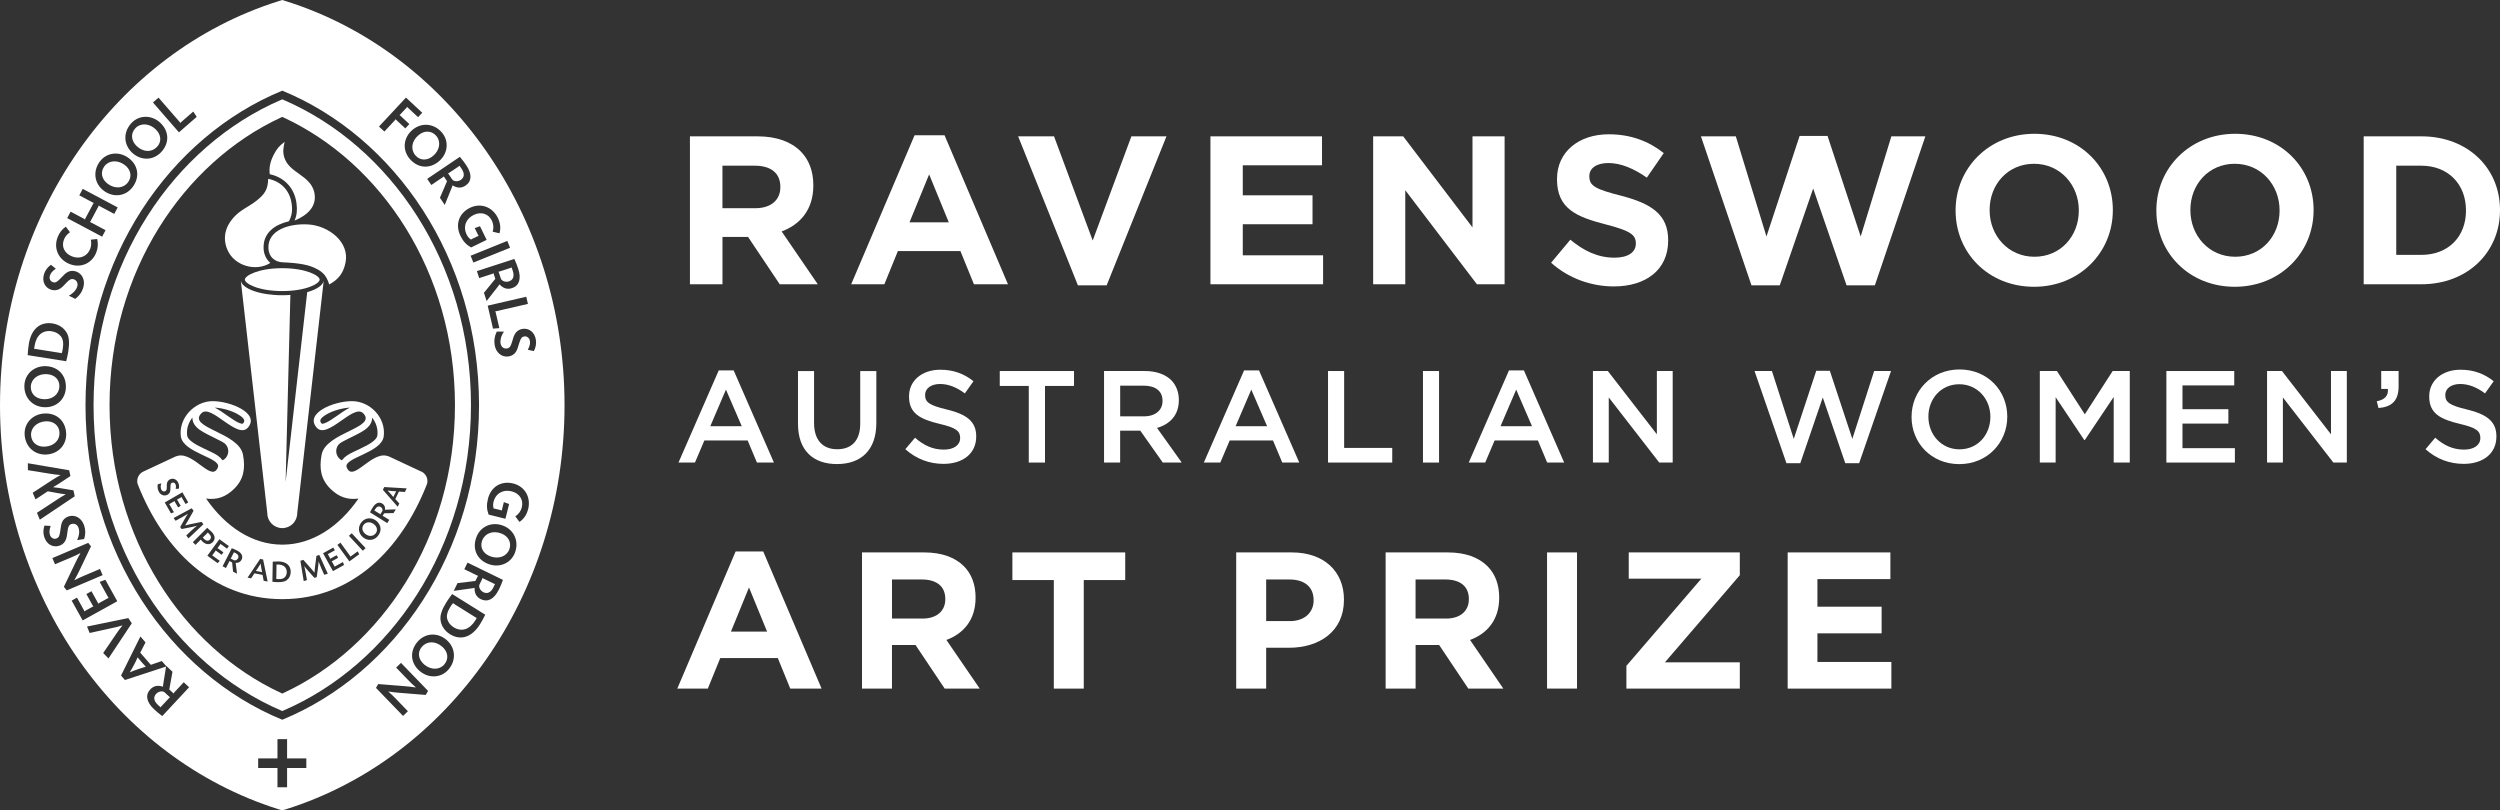 <?xml version="1.0" encoding="UTF-8"?><svg id="Layer_1" xmlns="http://www.w3.org/2000/svg" viewBox="0 0 813.42 263.68"><rect x="0" y="0" width="813.42" height="263.68" fill="#333333" stroke="none"/><defs><style>.cls-1{fill-rule:evenodd;}.cls-1,.cls-2{fill:#fff;stroke-width:0px;}</style></defs><path class="cls-2" d="M92.18,32.47l-.34-.15-.34.15c-34.81,14.96-61.06,52.98-61.06,99.36s26.26,84.41,61.06,99.37l.34.15.34-.15c34.81-14.96,61.06-52.99,61.06-99.37s-26.26-84.41-61.06-99.36M92.2,225.49l-.36.17-.37-.17c-31.75-14.69-55.83-50.15-55.83-93.65s24.08-78.95,55.83-93.64l.37-.17.36.17c31.75,14.69,55.83,50.15,55.83,93.64s-24.08,78.95-55.83,93.65"/><path class="cls-2" d="M85.01,184.82c-.12-.65-.14-.8-.21-1.4h-.03c-.3.53-.39.67-.74,1.21l-.28.42c-.25.38-.29.42-.5.72.36.05.44.07.86.15l.35.07c.42.08.49.09.84.18-.09-.35-.1-.42-.19-.83l-.1-.51ZM68.07,173.71c-.11-.12-.22-.21-.48-.45-.05.09-.07.11-.14.19l-1.31,1.31c-.07.07-.09.09-.18.14.27.28.26.27.44.46.67.67,1.35.75,1.87.24.54-.54.47-1.2-.2-1.87M76.64,179.96c-.12-.06-.24-.13-.55-.27-.02.1-.03.13-.08.23l-.84,1.65c-.05.1-.06.12-.13.19.1.02.12.03.22.08l.88.44c.4.2,1.04-.1,1.3-.61.34-.68.07-1.28-.79-1.72M90.41,183.67c-.21,0-.28,0-.47.01.03.1.03.13.03.24l-.07,4.2c0,.11,0,.13-.04.23.31.06.48.07.79.08.98.02,1.64-.19,2.06-.66.36-.4.58-.96.59-1.56.03-1.57-1.03-2.51-2.87-2.54M118.42,170.63c-.8.92-.66,2.13.35,3.01,1.12.98,2.53.97,3.39-.01.78-.89.63-2.1-.37-2.96-1.1-.96-2.55-.97-3.37-.03M123.89,164.97c-.64-.4-1.27-.18-1.78.64-.07.11-.14.23-.31.52.1.03.13.04.22.1l1.57.98c.09.06.11.07.18.15.03-.1.04-.12.1-.22l.52-.83c.24-.38,0-1.04-.49-1.35M127.09,160.67l.34.38c.31.34.33.39.56.67.14-.33.18-.41.36-.79l.16-.32c.18-.38.22-.45.4-.77-.36,0-.44,0-.85-.03l-.52-.04c-.66-.05-.81-.07-1.41-.16v.03c.42.42.54.55.97,1.03M136.97,153.39l-9.49-4.44c-.1-.05-.19-.1-.29-.14-.53-.26-.92-.45-1.57-.56-5.2-.94-10.89,8.83-12.82,3.79-1.18-3.08,11.35-4.67,12.05-10.05.79-5.97-4.32-11.47-10.35-11.47s-15.37,3.95-11.52,8.56c3.44,4.13,12-7.76,15.14-4.67,4.85,4.79-12.13,6.22-13.48,13.54-.82,4.43-.28,8.04,2.96,11.17,2.68,2.6,5.5,3.57,9.05,3.1-6.39,9.24-15.08,14.93-24.63,14.99h-.34c-9.56-.07-18.24-5.75-24.63-14.99,3.55.47,6.37-.5,9.05-3.1,3.24-3.13,3.78-6.74,2.96-11.17-1.35-7.32-18.33-8.75-13.48-13.54,3.13-3.1,11.69,8.8,15.13,4.67,3.85-4.61-5.67-8.56-11.52-8.56s-11.13,5.5-10.35,11.47c.71,5.38,13.23,6.97,12.06,10.05-1.93,5.04-7.62-4.73-12.82-3.79-.65.12-1.03.3-1.57.56l-.29.14-9.49,4.44c-1.22.52-2.08,1.73-2.08,3.15,0,.32.04.63.13.92.06.22.15.44.25.64,8.13,20.31,23.78,36.76,46.66,36.84h.34c22.88-.08,38.53-16.53,46.65-36.83.11-.21.2-.43.26-.66.08-.29.13-.6.13-.92,0-1.42-.86-2.63-2.08-3.15M111.71,133.87c-.73.49-1.48,1.02-2.24,1.55-1.53,1.07-2.79,1.9-3.82,2.28-.5.18-.75.19-.87.17-.09-.01-.13-.05-.19-.13-.54-.65-.86-1.42,1.59-2.88,2.1-1.25,5.18-2.1,7.65-2.24-.67.34-1.39.77-2.12,1.25M111.21,149.78c-1.61-.85-2.26-2.77-1.5-4.42.45-.97,1.15-1.33,2.05-1.81.95-.52,1.93-.99,2.86-1.45.99-.49,1.94-.96,2.75-1.42.83-.47,1.68-1.03,2.34-1.68.92-.91,1.42-2,1.35-3.14,1.31,1.64,2,3.73,1.72,5.85-.07.53-.46,1.2-1.54,2.02-1.06.81-2.47,1.53-4.02,2.26-.78.37-1.54.72-2.24,1.06-.77.38-1.47.75-2.04,1.12-.59.39-1.14.9-1.73,1.61M77.51,134.86c2.45,1.46,2.13,2.23,1.59,2.88-.07.08-.1.11-.19.13-.12.02-.37,0-.87-.17-1.03-.38-2.3-1.21-3.82-2.28-.76-.53-1.51-1.06-2.24-1.55-.73-.48-1.45-.92-2.12-1.25,2.48.14,5.56.99,7.65,2.24M70.74,148.17c-.57-.37-1.27-.75-2.05-1.12-.7-.34-1.46-.69-2.24-1.06-1.54-.73-2.95-1.45-4.02-2.26-1.08-.82-1.47-1.49-1.54-2.02-.28-2.12.41-4.21,1.72-5.85-.06,1.14.44,2.23,1.35,3.14.66.65,1.51,1.21,2.34,1.68.82.47,1.76.94,2.75,1.42.93.46,1.9.93,2.86,1.45.89.48,1.6.84,2.04,1.81.77,1.65.12,3.57-1.49,4.42-.59-.71-1.14-1.22-1.73-1.61M51.6,159.81c-.33-.71-.41-1.39-.27-2.24l1.15-.32c-.26.78-.26,1.48,0,2.04.26.55.77.76,1.28.52.37-.17.5-.49.5-1.2,0-.94,0-1.09.08-1.41.12-.56.47-1,.99-1.25,1.03-.48,2.14-.01,2.66,1.12.28.61.35,1.23.21,1.93l-1.04.07c.14-.72.12-1.1-.08-1.53-.21-.46-.7-.66-1.12-.46-.36.17-.49.46-.49,1.19-.01,1.09-.03,1.25-.11,1.61-.11.49-.48.91-.97,1.14-1.07.5-2.24-.01-2.8-1.21M53.59,163.5l5.75-3.32,1.91,3.3-.88.51-1.2-2.08c-.06-.1-.07-.11-.09-.22-.07.08-.09.09-.19.14l-1.1.63c-.1.05-.11.07-.22.09.08.07.09.09.14.19l1.08,1.86-.85.49-1.08-1.86c-.06-.1-.07-.11-.09-.22-.07.08-.09.09-.19.14l-1.34.77c-.1.06-.11.07-.22.09.08.07.09.09.14.18l1.43,2.47-.95.37-2.06-3.57ZM60.6,174.21l1.74-1.63c.77-.71.95-.86,1.7-1.47l-.02-.04c-.93.26-1.16.32-2.18.52l-2.75.54-.46-.64,1.34-2.4c.5-.89.63-1.11,1.16-1.91l-.03-.02c-.81.52-1.02.66-1.91,1.15l-2.06,1.13-.64-.89,5.89-3.18.6.82-1.93,3.42c-.36.63-.44.77-.81,1.33l.02.02c.63-.18.79-.22,1.51-.37l3.84-.79.57.78-4.86,4.6-.71-.98ZM65.3,175.54c-.04.08-.05.09-.12.17l-1.57,1.57-.87-.87,4.67-4.67.34.3c.39.33.83.73,1.05.95,1.22,1.22,1.36,2.46.4,3.42-.94.94-2.26.85-3.34-.24-.11-.11-.35-.38-.56-.63M69.21,180.82l2.31,1.68-.72.73-3.33-2.42,3.91-5.37,3.08,2.24-.6.83-1.94-1.41c-.09-.07-.11-.08-.17-.16-.04.1-.05.12-.11.21l-.74,1.02c-.07.09-.08.11-.16.17.1.03.12.04.21.11l1.74,1.26-.58.8-1.74-1.27c-.09-.07-.11-.08-.17-.17-.03.1-.05.12-.11.21l-.91,1.25c-.06.09-.08.11-.16.17.1.03.11.04.2.11M78.6,182.11c-.38.75-1.02,1.08-1.93,1.03.04.17.05.22.07.4l.38,3.11-1.29-.65-.31-3.01-.67-.34c-.1-.05-.12-.06-.19-.14-.02.1-.03.12-.08.22l-1.06,2.08-1.1-.56,3-5.89c.72.28,1.1.45,1.65.73,1.55.79,2.1,1.88,1.53,3.01M85.79,188.96l-.36-1.91-2.65-.51-1.06,1.63-1.17-.22,4.08-6.09.98.19,1.47,7.17-1.29-.25ZM93.26,188.81c-.61.43-1.58.63-2.96.6-.56,0-1.02-.04-1.67-.12l.11-6.55c.82-.06,1.26-.08,1.84-.07,2.55.04,4.05,1.33,4.01,3.47-.02,1.12-.5,2.07-1.34,2.66M105.5,187.04l-.97-2.18c-.42-.96-.51-1.18-.84-2.08h-.04c-.06.96-.08,1.2-.22,2.24l-.38,2.77-.75.23-1.83-2.05c-.68-.77-.85-.96-1.43-1.73l-.04.02c.23.93.29,1.18.47,2.18l.4,2.31-1.05.32-1.09-6.61.97-.3,2.6,2.94c.47.54.58.67.99,1.2h.03c.03-.67.05-.83.14-1.56l.5-3.89.93-.28,2.76,6.1-1.16.35ZM108.33,185.82l-3.22-5.81,3.34-1.85.5.89-2.1,1.16c-.1.05-.12.07-.22.09.08.07.08.09.14.19l.61,1.11c.05.1.06.11.08.22.07-.08.09-.09.19-.14l1.89-1.04.47.86-1.88,1.04c-.1.05-.11.06-.22.09.08.07.08.09.14.19l.75,1.35c.06.1.06.12.09.22.07-.08.09-.08.19-.14l2.5-1.38.36.96-3.6,2ZM113.68,182.67l-3.9-5.38,1-.72,3.16,4.35c.07.09.08.1.11.21.07-.08.08-.1.17-.17l2.16-1.57.5.94-3.2,2.33ZM118.06,179.2l-4.53-4.86.9-.84,4.53,4.85-.9.84ZM122.89,174.47c-1.29,1.48-3.35,1.6-4.87.28-1.51-1.32-1.65-3.42-.3-4.96,1.25-1.44,3.34-1.53,4.84-.23,1.55,1.35,1.69,3.35.33,4.9M128.04,166.95l-3.03.05-.4.63c-.06.1-.07.11-.15.18.1.03.12.04.21.1l1.98,1.24-.65,1.05-5.61-3.5c.34-.69.54-1.06.87-1.58.92-1.47,2.07-1.93,3.14-1.26.71.45.99,1.11.85,2.01.17-.02.22-.03.41-.04l3.13-.1-.76,1.22ZM131.73,160.08l-1.93-.14-1.18,2.43,1.3,1.44-.52,1.07-4.82-5.51.44-.9,7.3.43-.58,1.18Z"/><path class="cls-2" d="M99.96,95.04l-7.03,61.75,1.55-60.83c-.85.06-1.73.1-2.64.1-7.11,0-12.93-2.06-13.48-4.67l8.61,75.57c0,2.69,2.18,4.87,4.87,4.87s4.87-2.18,4.87-4.87l8.61-75.57c-.31,1.49-2.34,2.81-5.35,3.66"/><path class="cls-1" d="M87.77,56.68c-.26-2.21.14-4.08,1.3-6.35.97-1.9,1.82-2.91,3.54-4.17-.39,1.84-.65,3.08-.18,4.83,1.43,5.32,8.53,5.89,9.82,11.56,1.06,4.64-2.36,7.55-6.4,9.22.73-1.72.91-3.44.63-5.58-.64-4.94-3.86-8.45-8.7-9.51"/><path class="cls-1" d="M87.96,85.55c-4.69,2.96-11.66.96-13.92-4.17-1.69-3.82-.78-7.53,1.89-10.54,2.38-2.67,5.03-3.54,7.59-5.59,2.64-2.11,3.65-3.62,3.74-7.07,4.29.88,7.08,3.88,7.65,8.22.29,2.21.04,3.84-.91,5.6-4.39,1.03-8.44,3.6-8.24,8.83.07,1.93.91,3.61,2.2,4.73"/><path class="cls-1" d="M101.44,86.77c-3.16-1.26-9.15-1.4-9.15-1.4-2.82-.05-4.85-1.71-4.96-4.62-.23-6.09,7.12-8.1,13-7.72,6.74.44,13.47,5.8,12.09,12.43-.7,3.38-2.26,5.46-5.31,7.09-.97-3.3-2.57-4.54-5.67-5.77"/><path class="cls-2" d="M79.67,90.98c0,1.26,4.29,3.72,12.17,3.72s12.17-2.46,12.17-3.72-4.3-3.72-12.17-3.72-12.17,2.46-12.17,3.72"/><path class="cls-2" d="M53.58,225.29c-.63-.59-1.98-.38-2.75.44-1,1.08-.82,2.35.56,3.63.19.17.39.36.88.79.09-.18.13-.23.28-.38l2.45-2.63c.15-.16.17-.19.35-.29-.18-.09-.21-.12-.37-.26l-1.39-1.3ZM140.98,50.67c2.13-1.85,2.55-4.63.97-6.46-1.54-1.78-3.92-1.85-5.87-.15-2.18,1.89-2.55,4.61-.89,6.52,1.51,1.73,3.86,1.77,5.8.08M162.99,173.54c-2.71-.99-5.26,0-6.13,2.38-.78,2.16.32,4.24,2.74,5.11,2.66.97,5.29-.02,6.12-2.29.8-2.21-.29-4.32-2.72-5.21M146.06,56.78l1.06,1.58c.48.72,1.85.81,2.78.19,1.22-.82,1.33-2.1.27-3.67-.14-.21-.3-.44-.68-.97-.13.16-.18.19-.36.31l-2.98,2.01c-.18.12-.21.14-.41.2.16.13.18.16.3.34M162.95,90.62c.27.82,1.56,1.29,2.62.94,1.4-.45,1.86-1.65,1.27-3.45-.08-.24-.16-.5-.38-1.11-.17.12-.22.14-.43.2l-3.42,1.11c-.2.07-.24.08-.45.08.12.17.13.21.2.41l.59,1.81ZM93.19.43L91.83,0l-1.35.43C37.95,16.99,0,69.78,0,131.84s37.95,114.85,90.49,131.42l1.35.42,1.35-.42c52.54-16.57,90.49-69.36,90.49-131.42S145.72,16.99,93.19.43M171.76,98.88l-10.17,2.35c-.21.05-.25.06-.45.05.1.18.11.22.16.43l1.17,5.05-2.06.17-1.73-7.48,12.55-2.9.54,2.33ZM168.63,87.51c1.04,3.21.29,5.48-2.04,6.24-1.55.5-2.88.09-4.06-1.24-.18.28-.23.36-.45.64l-3.75,4.79-.87-2.67,3.7-4.55-.45-1.38c-.07-.21-.08-.24-.08-.45-.17.12-.21.13-.41.2l-4.31,1.4-.74-2.28,12.19-3.96c.61,1.37.9,2.12,1.27,3.26M165.96,80.61l-11.94,4.82-.9-2.22,11.94-4.82.9,2.22ZM161.98,70.89c.83,1.69,1.01,3.37.53,5.02l-2.2-.52c.37-1.29.27-2.49-.29-3.64-1.09-2.24-3.51-2.98-5.89-1.82-2.58,1.26-3.53,3.86-2.33,6.33.37.76.84,1.32,1.47,1.71.13-.13.19-.16.36-.24l1.7-.83c.19-.09.23-.11.43-.15-.14-.15-.15-.18-.25-.38l-1.05-2.15,1.71-.62,2.17,4.45-5.06,2.47c-1.57-.89-2.61-2.03-3.46-3.77-1.78-3.65-.53-7.36,3.08-9.13,3.49-1.7,7.33-.32,9.08,3.26M151.73,53.81c1.89,2.8,1.79,5.18-.24,6.56-1.35.91-2.74.88-4.24-.07-.09.32-.12.41-.26.74l-2.28,5.64-1.57-2.33,2.31-5.39-.81-1.2c-.12-.18-.14-.21-.2-.41-.13.16-.16.18-.34.3l-3.76,2.54-1.34-1.99,10.62-7.17c.97,1.15,1.45,1.79,2.12,2.79M143.74,43.07c2.42,2.79,2.04,6.84-.87,9.36-3.01,2.61-6.88,2.34-9.51-.68-2.5-2.88-2.18-6.87.77-9.43,2.93-2.55,7-2.24,9.61.75M132.08,31.74l5.3,4.94-1.35,1.45-3.26-3.04c-.16-.15-.19-.17-.29-.35-.09.18-.12.21-.27.37l-1.9,2.04c-.15.16-.17.19-.35.29.18.09.21.12.37.27l2.86,2.66-1.31,1.41-2.86-2.66c-.16-.15-.19-.17-.29-.35-.09.18-.12.21-.26.37l-3.41,3.66-1.75-1.63,8.78-9.42ZM91.84,29.5c36.51,14.98,64.02,54.38,64.02,102.34s-27.5,87.36-64.02,102.34c-36.51-14.98-64.02-54.38-64.02-102.34S55.32,44.48,91.84,29.5M51.58,31.77l6.85,7.88c.14.16.17.19.25.38.11-.17.14-.2.3-.34l3.91-3.4,1.12,1.73-5.79,5.04-8.45-9.72,1.81-1.57ZM42.74,40.06c2.51-2.7,6.58-2.74,9.4-.12,2.91,2.72,3.05,6.6.32,9.53-2.6,2.79-6.61,2.88-9.46.22-2.84-2.65-2.96-6.73-.25-9.63M32.37,52.71c2.12-3.02,6.14-3.63,9.29-1.43,3.26,2.28,3.94,6.11,1.64,9.39-2.18,3.12-6.14,3.77-9.34,1.53-3.18-2.23-3.87-6.25-1.59-9.5M22.99,68.87l4.3,2.29c.19.1.22.12.37.26.04-.2.06-.24.16-.43l2.45-4.61c.1-.19.12-.22.26-.37-.2-.04-.24-.06-.43-.16l-4.3-2.29,1.12-2.11,11.37,6.04-1.12,2.11-4.68-2.49c-.19-.1-.22-.12-.37-.26-.04.2-.06.24-.16.42l-2.45,4.61c-.1.19-.12.23-.26.37.2.04.24.06.42.16l4.68,2.49-1.12,2.11-11.37-6.04,1.12-2.11ZM18.77,77.12c.59-1.46,1.38-2.47,2.64-3.38l1.36,1.82c-1.01.71-1.56,1.4-1.95,2.37-.92,2.27.13,4.5,2.59,5.49,2.48,1,4.95,0,5.9-2.34.4-1,.47-2.01.24-3.1l2.08-.22c.35,1.58.25,3-.34,4.46-1.44,3.57-5.11,5.11-8.7,3.66-3.64-1.47-5.25-5.19-3.81-8.76M14.32,89.17c.4-1.23,1.13-2.21,2.26-3.02l1.57,1.27c-1.16.84-1.63,1.41-1.91,2.27-.3.93.12,1.85.98,2.13.73.24,1.3-.01,2.28-1.04,1.47-1.53,1.7-1.74,2.28-2.13.8-.55,1.89-.67,2.9-.34,2.17.7,3.16,2.99,2.37,5.41-.47,1.44-1.25,2.52-2.57,3.54l-2.07-1.06c1.4-.76,2.33-1.76,2.7-2.9.36-1.12-.08-2.09-1.13-2.43-.75-.24-1.35.04-2.3,1.05-1.26,1.33-1.44,1.53-1.98,1.9-.91.63-1.99.8-3.06.45-2.09-.68-3.05-2.81-2.3-5.1M9.36,112c.77-4.89,3.66-7.41,7.75-6.76,2.13.34,3.83,1.52,4.74,3.29.67,1.28.78,3.2.37,5.84-.17,1.07-.37,1.95-.68,3.17l-12.54-1.99c.11-1.59.19-2.43.37-3.56M15.06,119.14c3.98.21,6.58,3.1,6.37,7.1-.2,3.8-3.21,6.46-7.11,6.25-3.88-.2-6.59-3.25-6.38-7.22.19-3.68,3.28-6.33,7.12-6.13M14.33,134.55c3.97-.28,6.91,2.27,7.19,6.26.27,3.8-2.4,6.8-6.29,7.07-3.88.27-6.94-2.43-7.21-6.38-.26-3.68,2.48-6.69,6.32-6.96M12.03,166.84l6.45-4.22c1.27-.83,1.58-1.04,2.84-1.74v-.06c-1.29-.15-1.58-.19-2.98-.46l-2.8-.51-3.98,2.63-.92-2.15,5.99-3.92c1.38-.9,1.7-1.08,3.01-1.8v-.06c-1.5-.12-1.9-.18-3.5-.44l-7.06-1.13-.02-2.26,13.45,2.29.4,1.88-2.71,1.8c-1.3.86-1.62,1.07-2.85,1.77v.08c1.43.16,1.76.19,3.34.46l3.21.54.41,1.94-11.35,7.61-.94-2.25ZM14.41,174.78c-.4-1.23-.38-2.45.05-3.77l2.02.11c-.44,1.36-.49,2.1-.21,2.96.3.93,1.19,1.43,2.05,1.15.73-.24,1.05-.77,1.24-2.17.29-2.1.35-2.41.59-3.06.32-.91,1.14-1.65,2.14-1.98,2.17-.71,4.31.56,5.1,2.99.47,1.44.47,2.78,0,4.37l-2.3.36c.69-1.44.85-2.79.48-3.93-.36-1.12-1.3-1.64-2.34-1.3-.75.24-1.07.82-1.24,2.2-.24,1.81-.27,2.09-.49,2.7-.36,1.05-1.14,1.82-2.21,2.16-2.09.68-4.12-.48-4.86-2.77M20.78,190.93l3.7-7.72c.73-1.5.91-1.83,1.66-3.16l-.05-.07c-1.36.71-1.7.87-3.24,1.52l-4.95,2.1-.86-2.02,11.67-4.95.9,1.13-3.73,7.79c-.74,1.53-.91,1.83-1.66,3.16l.05.06c1.36-.7,1.7-.87,3.24-1.52l5.02-2.13.86,2.02-11.67,4.96-.94-1.18ZM23.31,195.42l1.74-.96,2.25,4.07c.11.19.12.22.17.42.14-.14.18-.16.36-.27l2.15-1.19c.19-.11.22-.12.42-.17-.15-.15-.17-.18-.27-.37l-2.03-3.66,1.66-.93,2.03,3.66c.11.19.12.22.17.42.14-.15.18-.16.37-.27l2.63-1.46c.19-.11.22-.12.42-.17-.15-.14-.17-.18-.27-.36l-2.68-4.85,1.86-.69,3.87,6.99-11.26,6.24-3.59-6.47ZM33.57,212.48l4.2-6.17c.91-1.32,1.12-1.61,2.03-2.74l-.04-.07c-1.4.42-1.76.52-3.31.85l-7.28,1.6-.86-2.09,13.43-2.76,1.14,1.69-7.58,11.44-1.72-1.75ZM52.81,233c-1.2-.9-1.81-1.42-2.69-2.24-2.47-2.31-2.91-4.65-1.24-6.44,1.11-1.19,2.48-1.47,4.15-.88.01-.34.03-.43.08-.78l.92-5.78-13.38,4.38-1.27-1.46,6.3-12.71,1.67,1.92-1.72,3.34,3.44,3.96,3.57-1.23,1.42,1.63v-.07s2.06,1.92,2.06,1.92l-1.04,5.77,1.06.99c.16.15.19.17.29.35.09-.18.12-.21.26-.37l3.09-3.32,1.75,1.63-8.74,9.38ZM99.67,249.88h-6.26v6.28h-3.13v-6.28h-6.28v-3.13h6.28v-6.27h3.13v6.27h6.26v3.13ZM138.51,226.11l-8.52-.69c-1.66-.14-2.04-.19-3.55-.42l-.04.07c1.15,1.02,1.42,1.27,2.58,2.47l3.74,3.87-1.58,1.53-8.81-9.12.73-1.25,8.61.69c1.69.14,2.04.19,3.55.42l.04-.07c-1.15-1.02-1.42-1.27-2.58-2.47l-3.79-3.93,1.58-1.53,8.81,9.12-.76,1.31ZM145.99,217.77c-2.37,2.82-6.43,3.08-9.38.61-3.05-2.56-3.39-6.43-.82-9.5,2.45-2.92,6.45-3.23,9.44-.72,2.98,2.5,3.3,6.57.76,9.61M156.16,203.14c-2.62,4.2-6.26,5.39-9.77,3.2-1.83-1.15-2.94-2.9-3.08-4.89-.12-1.44.53-3.26,1.95-5.52.57-.91,1.1-1.65,1.86-2.65l10.77,6.73c-.73,1.42-1.12,2.17-1.73,3.13M162.27,191.9c-1.48,3.03-3.6,4.14-5.8,3.07-1.46-.72-2.13-1.94-2.05-3.71-.33.08-.42.1-.77.15l-6.02.84,1.23-2.52,5.82-.7.64-1.31c.1-.19.11-.22.25-.38-.2-.03-.24-.05-.43-.14l-4.07-1.99,1.05-2.15,11.52,5.62c-.51,1.41-.83,2.15-1.35,3.22M167.58,179.76c-1.26,3.46-4.99,5.1-8.6,3.78-3.74-1.36-5.39-4.88-4.02-8.65,1.3-3.58,4.96-5.23,8.62-3.9,3.65,1.33,5.35,5.04,4,8.76M171.84,165.63c-.45,1.83-1.39,3.23-2.82,4.19l-1.35-1.81c1.12-.75,1.81-1.74,2.12-2.97.6-2.42-.77-4.54-3.34-5.18-2.78-.69-5.19.69-5.86,3.36-.2.82-.2,1.55.03,2.25.19-.01.24,0,.43.05l1.83.45c.21.05.25.06.43.17-.01-.21,0-.24.05-.45l.58-2.32,1.71.62-1.2,4.8-5.47-1.36c-.63-1.69-.69-3.23-.22-5.11.98-3.95,4.32-5.98,8.23-5.01,3.77.94,5.82,4.47,4.86,8.33M171.73,113.81c.65-1.28.82-2,.68-2.89-.15-.97-.95-1.6-1.84-1.46-.75.12-1.15.6-1.56,1.96-.62,2.03-.73,2.32-1.07,2.93-.46.85-1.38,1.45-2.43,1.62-2.25.36-4.17-1.23-4.57-3.75-.24-1.49-.03-2.82.69-4.32h2.33c-.9,1.32-1.27,2.63-1.09,3.82.19,1.16,1.03,1.83,2.11,1.65.78-.12,1.19-.65,1.58-1.98.52-1.75.59-2.02.9-2.59.52-.98,1.41-1.61,2.52-1.79,2.17-.35,3.99,1.12,4.37,3.5.2,1.28,0,2.48-.64,3.72l-1.97-.42ZM14.72,145.32c2.88-.2,4.81-2.15,4.63-4.67-.16-2.29-2.01-3.73-4.58-3.56-2.82.2-4.83,2.17-4.66,4.58.16,2.35,2.02,3.83,4.6,3.65M45.85,215.16c-.54-.62-.63-.73-1.06-1.29-.28.63-.35.77-.7,1.5l-.47.9c-.6,1.14-.74,1.39-1.35,2.4l.04.05c1.09-.45,1.4-.57,2.59-.98l.92-.31c.84-.29.94-.3,1.62-.5-.49-.51-.6-.63-1.14-1.25l-.45-.52ZM16.88,107.79c-3.01-.48-5.1,1.3-5.65,4.83-.07.41-.09.54-.11.92.2-.03.26-.02.48.01l8.04,1.28c.21.03.25.04.43.13.19-.59.26-.89.36-1.49.3-1.88.07-3.21-.7-4.13-.67-.8-1.69-1.36-2.86-1.54M143.81,210.35c-2.21-1.86-4.95-1.8-6.58.14-1.48,1.76-1.15,4.08.82,5.74,2.16,1.82,4.98,1.79,6.53-.06,1.51-1.8,1.21-4.16-.77-5.82M35.19,59.91c2.36,1.65,5.09,1.36,6.54-.72,1.32-1.88.79-4.17-1.32-5.64-2.32-1.62-5.11-1.35-6.5.62-1.35,1.93-.84,4.25,1.28,5.74M51.1,47.78c1.57-1.68,1.36-4.02-.52-5.77-2.07-1.93-4.88-2.05-6.53-.29-1.61,1.72-1.43,4.09.47,5.86,2.11,1.97,4.85,2.05,6.57.2M14.15,129.89c2.88.15,5.03-1.54,5.17-4.07.12-2.29-1.54-3.95-4.11-4.09-2.82-.15-5.05,1.56-5.18,3.97-.12,2.35,1.54,4.05,4.13,4.18M157.25,192.68c1.32.65,2.48.1,3.31-1.6.11-.23.23-.48.5-1.07-.2-.03-.26-.06-.45-.15l-3.23-1.58c-.19-.09-.23-.11-.38-.25-.04.2-.05.24-.15.43l-.83,1.71c-.38.78.22,2.01,1.23,2.5M145.56,201.54c.3,1,1.02,1.92,2.02,2.54,2.58,1.61,5.2.79,7.09-2.24.22-.35.29-.46.45-.8-.2-.05-.25-.09-.43-.2l-6.91-4.32c-.18-.12-.21-.14-.35-.29-.4.46-.59.72-.91,1.24-1.01,1.61-1.32,2.92-.97,4.07"/><path class="cls-2" d="M224.48,44.36h22c6.12,0,10.86,1.72,14.03,4.88,2.68,2.68,4.12,6.46,4.12,11v.14c0,7.77-4.2,12.65-10.31,14.92l11.76,17.19h-12.38l-10.31-15.4h-8.32v15.4h-10.59v-48.13ZM245.79,67.74c5.16,0,8.11-2.75,8.11-6.81v-.14c0-4.54-3.16-6.88-8.32-6.88h-10.52v13.82h10.73Z"/><path class="cls-2" d="M297.57,44.02h9.76l20.63,48.47h-11.07l-4.4-10.79h-20.35l-4.4,10.79h-10.79l20.62-48.47ZM308.71,72.35l-6.4-15.61-6.39,15.61h12.79Z"/><polygon class="cls-2" points="331.27 44.36 342.95 44.36 355.53 78.26 368.12 44.36 379.53 44.36 360.07 92.84 350.72 92.84 331.27 44.36"/><polygon class="cls-2" points="393.84 44.36 430.14 44.36 430.14 53.78 404.36 53.78 404.36 63.55 427.05 63.55 427.05 72.96 404.36 72.96 404.36 83.07 430.49 83.07 430.49 92.49 393.84 92.49 393.84 44.36"/><polygon class="cls-2" points="446.78 44.36 456.55 44.36 479.1 73.99 479.1 44.36 489.55 44.36 489.55 92.49 480.54 92.49 457.23 61.89 457.23 92.49 446.78 92.49 446.78 44.36"/><path class="cls-2" d="M504.68,85.48l6.26-7.49c4.33,3.58,8.87,5.85,14.37,5.85,4.33,0,6.94-1.72,6.94-4.54v-.14c0-2.68-1.65-4.05-9.7-6.12-9.69-2.48-15.95-5.16-15.95-14.71v-.13c0-8.73,7.01-14.51,16.85-14.51,7.01,0,12.99,2.2,17.88,6.12l-5.5,7.98c-4.27-2.96-8.46-4.75-12.52-4.75s-6.19,1.85-6.19,4.19v.14c0,3.16,2.06,4.19,10.38,6.32,9.76,2.55,15.27,6.05,15.27,14.44v.14c0,9.56-7.29,14.92-17.67,14.92-7.29,0-14.65-2.55-20.42-7.7"/><polygon class="cls-2" points="553.43 44.36 564.78 44.36 574.75 76.95 585.54 44.22 594.62 44.22 605.41 76.95 615.39 44.36 626.45 44.36 610.02 92.84 600.81 92.84 589.95 61.34 579.08 92.84 569.87 92.84 553.43 44.36"/><path class="cls-2" d="M636.29,68.56v-.14c0-13.68,10.79-24.89,25.65-24.89s25.51,11.07,25.51,24.76v.13c0,13.69-10.79,24.89-25.65,24.89s-25.51-11.07-25.51-24.75M676.38,68.56v-.14c0-8.25-6.05-15.13-14.58-15.13s-14.44,6.74-14.44,14.99v.13c0,8.25,6.05,15.13,14.58,15.13s14.44-6.74,14.44-14.99"/><path class="cls-2" d="M701.61,68.56v-.14c0-13.68,10.79-24.89,25.65-24.89s25.51,11.07,25.51,24.76v.13c0,13.69-10.79,24.89-25.65,24.89s-25.51-11.07-25.51-24.75M741.7,68.56v-.14c0-8.25-6.05-15.13-14.58-15.13s-14.44,6.74-14.44,14.99v.13c0,8.25,6.05,15.13,14.58,15.13s14.44-6.74,14.44-14.99"/><path class="cls-2" d="M769.07,44.36h18.77c15.13,0,25.58,10.38,25.58,23.93v.13c0,13.55-10.45,24.07-25.58,24.07h-18.77v-48.13ZM787.84,82.93c8.67,0,14.51-5.84,14.51-14.37v-.14c0-8.52-5.84-14.51-14.51-14.51h-8.18v29.02h8.18Z"/><path class="cls-2" d="M239.34,179.43h8.99l18.99,44.62h-10.19l-4.05-9.93h-18.73l-4.05,9.93h-9.93l18.98-44.62ZM249.59,205.51l-5.89-14.37-5.88,14.37h11.77Z"/><path class="cls-2" d="M280.47,179.74h20.25c5.63,0,10,1.58,12.91,4.5,2.47,2.47,3.79,5.95,3.79,10.12v.13c0,7.15-3.86,11.64-9.49,13.73l10.83,15.82h-11.39l-9.49-14.18h-7.66v14.18h-9.75v-44.3ZM300.1,201.27c4.75,0,7.47-2.53,7.47-6.27v-.13c0-4.17-2.91-6.33-7.66-6.33h-9.68v12.72h9.87Z"/><polygon class="cls-2" points="342.88 188.73 329.4 188.73 329.4 179.74 366.11 179.74 366.11 188.73 352.62 188.73 352.62 224.05 342.88 224.05 342.88 188.73"/><path class="cls-2" d="M402.22,179.74h18.1c10.57,0,16.96,6.27,16.96,15.32v.13c0,10.25-7.97,15.57-17.91,15.57h-7.4v13.29h-9.75v-44.3ZM419.69,202.09c4.88,0,7.72-2.91,7.72-6.71v-.13c0-4.36-3.04-6.71-7.91-6.71h-7.53v13.54h7.72Z"/><path class="cls-2" d="M450.83,179.74h20.25c5.63,0,10,1.58,12.91,4.5,2.47,2.47,3.8,5.95,3.8,10.12v.13c0,7.15-3.86,11.64-9.49,13.73l10.83,15.82h-11.39l-9.49-14.18h-7.66v14.18h-9.75v-44.3ZM470.45,201.27c4.75,0,7.47-2.53,7.47-6.27v-.13c0-4.17-2.91-6.33-7.66-6.33h-9.68v12.72h9.87Z"/><rect class="cls-2" x="503.36" y="179.74" width="9.75" height="44.3"/><polygon class="cls-2" points="529.18 216.64 553.55 188.29 529.94 188.29 529.94 179.74 566.08 179.74 566.08 187.15 541.71 215.5 566.08 215.5 566.08 224.05 529.18 224.05 529.18 216.64"/><polygon class="cls-2" points="581.65 179.74 615.07 179.74 615.07 188.42 591.33 188.42 591.33 197.4 612.22 197.4 612.22 206.07 591.33 206.07 591.33 215.38 615.39 215.38 615.39 224.05 581.65 224.05 581.65 179.74"/><path class="cls-2" d="M233.86,120.51h4.85l13.1,29.99h-5.53l-3.02-7.19h-14.08l-3.06,7.19h-5.36l13.1-29.99ZM241.35,138.68l-5.15-11.91-5.1,11.91h10.25Z"/><path class="cls-2" d="M259.64,137.87v-17.14h5.23v16.93c0,5.53,2.85,8.51,7.53,8.51s7.49-2.81,7.49-8.29v-17.14h5.24v16.89c0,8.89-5.02,13.36-12.81,13.36s-12.68-4.47-12.68-13.1"/><path class="cls-2" d="M294.57,146.16l3.15-3.74c2.85,2.47,5.7,3.87,9.4,3.87,3.23,0,5.28-1.49,5.28-3.74v-.09c0-2.13-1.19-3.28-6.72-4.55-6.34-1.53-9.91-3.4-9.91-8.89v-.09c0-5.1,4.25-8.63,10.16-8.63,4.34,0,7.79,1.32,10.81,3.74l-2.81,3.96c-2.68-2-5.36-3.06-8.08-3.06-3.06,0-4.85,1.57-4.85,3.53v.09c0,2.3,1.36,3.32,7.06,4.68,6.3,1.53,9.57,3.79,9.57,8.72v.08c0,5.57-4.38,8.89-10.64,8.89-4.55,0-8.85-1.57-12.42-4.77"/><polygon class="cls-2" points="334.73 125.57 325.29 125.57 325.29 120.72 349.45 120.72 349.45 125.57 340.01 125.57 340.01 150.5 334.73 150.5 334.73 125.57"/><path class="cls-2" d="M359.23,120.72h13.27c3.75,0,6.68,1.11,8.59,2.98,1.57,1.62,2.47,3.83,2.47,6.42v.09c0,4.89-2.94,7.83-7.1,9.02l8.04,11.27h-6.17l-7.32-10.38h-6.55v10.38h-5.24v-29.78ZM372.12,135.48c3.74,0,6.13-1.96,6.13-4.98v-.09c0-3.19-2.3-4.93-6.17-4.93h-7.61v9.99h7.65Z"/><path class="cls-2" d="M404.79,120.51h4.85l13.1,29.99h-5.53l-3.02-7.19h-14.08l-3.06,7.19h-5.36l13.1-29.99ZM412.28,138.68l-5.15-11.91-5.1,11.91h10.25Z"/><polygon class="cls-2" points="432.1 120.72 437.34 120.72 437.34 145.74 452.99 145.74 452.99 150.5 432.1 150.5 432.1 120.72"/><rect class="cls-2" x="462.99" y="120.72" width="5.23" height="29.78"/><path class="cls-2" d="M490.98,120.51h4.85l13.1,29.99h-5.53l-3.02-7.19h-14.08l-3.06,7.19h-5.36l13.1-29.99ZM498.47,138.68l-5.15-11.91-5.1,11.91h10.25Z"/><polygon class="cls-2" points="518.29 120.72 523.14 120.72 539.09 141.31 539.09 120.72 544.24 120.72 544.24 150.5 539.86 150.5 523.44 129.32 523.44 150.5 518.29 150.5 518.29 120.72"/><polygon class="cls-2" points="570.87 120.72 576.53 120.72 583.63 142.8 590.95 120.64 595.37 120.64 602.69 142.8 609.79 120.72 615.28 120.72 604.9 150.71 600.39 150.71 593.07 129.32 585.76 150.71 581.25 150.71 570.87 120.72"/><path class="cls-2" d="M621.96,135.7v-.09c0-8.38,6.47-15.4,15.61-15.4s15.53,6.93,15.53,15.32v.08c0,8.38-6.47,15.4-15.61,15.4s-15.53-6.93-15.53-15.31M647.61,135.7v-.09c0-5.79-4.21-10.59-10.13-10.59s-10.04,4.72-10.04,10.51v.08c0,5.79,4.21,10.59,10.12,10.59s10.04-4.72,10.04-10.51"/><polygon class="cls-2" points="663.69 120.72 669.26 120.72 678.33 134.8 687.39 120.72 692.96 120.72 692.96 150.5 687.73 150.5 687.73 129.15 678.33 143.18 678.16 143.18 668.84 129.23 668.84 150.5 663.69 150.5 663.69 120.72"/><polygon class="cls-2" points="704.87 120.72 726.95 120.72 726.95 125.4 710.11 125.4 710.11 133.14 725.04 133.14 725.04 137.82 710.11 137.82 710.11 145.82 727.16 145.82 727.16 150.5 704.87 150.5 704.87 120.72"/><polygon class="cls-2" points="737.63 120.72 742.48 120.72 758.43 141.31 758.43 120.72 763.58 120.72 763.58 150.5 759.2 150.5 742.78 129.32 742.78 150.5 737.63 150.5 737.63 120.72"/><path class="cls-2" d="M773.32,130.55c2.59-.46,3.83-1.79,3.62-4h-2.17v-5.83h5.66v4.98c0,4.72-2.25,6.72-6.55,7.06l-.55-2.21Z"/><path class="cls-2" d="M789.19,146.16l3.15-3.74c2.85,2.47,5.7,3.87,9.4,3.87,3.23,0,5.28-1.49,5.28-3.74v-.09c0-2.13-1.19-3.28-6.72-4.55-6.34-1.53-9.91-3.4-9.91-8.89v-.09c0-5.1,4.25-8.63,10.16-8.63,4.34,0,7.79,1.32,10.81,3.74l-2.81,3.96c-2.68-2-5.36-3.06-8.08-3.06-3.06,0-4.85,1.57-4.85,3.53v.09c0,2.3,1.36,3.32,7.06,4.68,6.3,1.53,9.57,3.79,9.57,8.72v.08c0,5.57-4.38,8.89-10.64,8.89-4.55,0-8.85-1.57-12.42-4.77"/></svg>